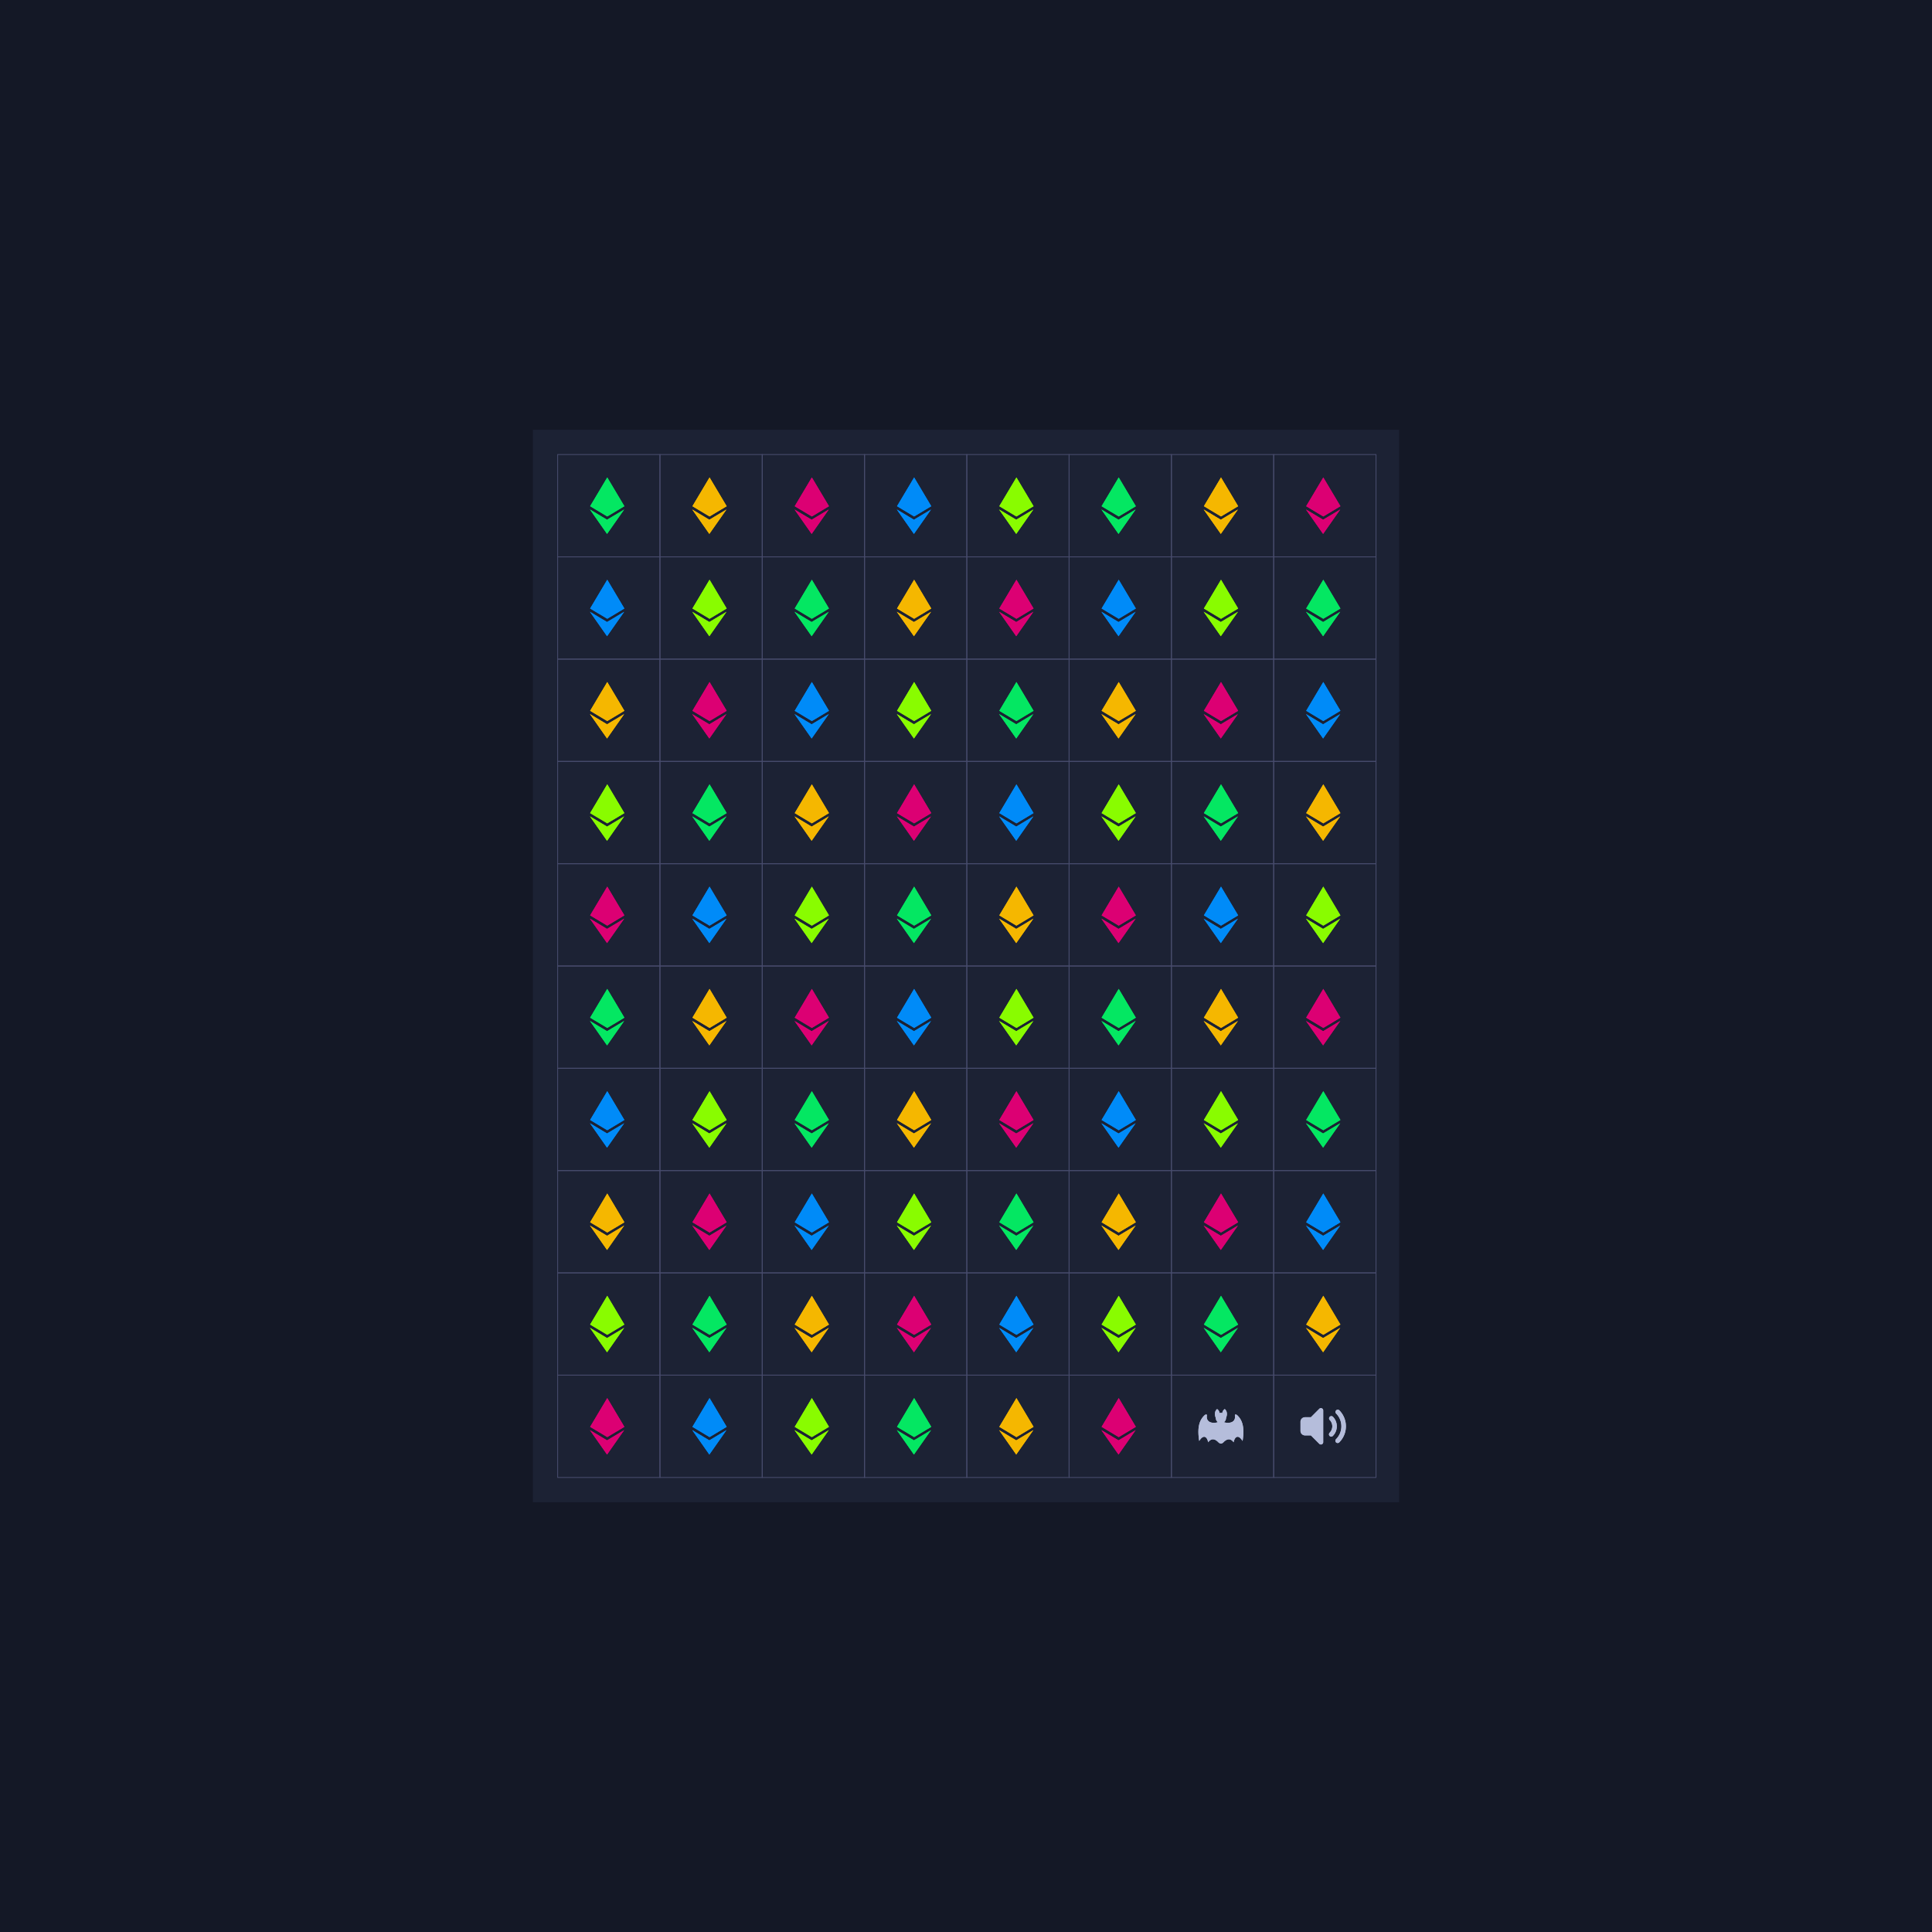 <svg xmlns='http://www.w3.org/2000/svg' fill='none' viewBox='0 0 2342 2342'><symbol id='1' viewBox='0 0 500 500'><path filter='url(#b1)' d='m250.5 111.982-83.663 140.579 83.663 50.081 83.664-50.081L250.5 111.982Zm-1 276.037 83.712-119.39-83.712 50.053-83.663-50.053 83.663 119.39Z'/><path d='m250.5 111.982-83.663 140.579 83.663 50.081 83.664-50.081L250.5 111.982Zm-1 276.037 83.712-119.39-83.712 50.053-83.663-50.053 83.663 119.39Z'/></symbol><symbol id='2' viewBox='0 0 500 500'><path filter='url(#b1)' d='M250.097 334.277c-4.408 0-9.595-2.84-14.465-8.259-12.429-11.712-30.146-21.606-47.863 2.016-6.242-31.213-24.971-37.456-43.699-6.242-12.485-75.95 6.243-106.127 24.971-124.855 6.243-6.243 13.372-6.181 12.486 0-5.844 40.883 39.572 38.911 53.731 32.574-6.149-4.551-10.132-11.855-10.132-20.089-12.486-31.214 6.243-43.699 6.243-43.699s10.063 5.032 12.123 19.615a24.786 24.786 0 0 1 6.605-.887c2.285 0 4.501.306 6.605.887 2.06-14.583 12.123-19.615 12.123-19.615s18.728 12.485 6.243 43.699c0 8.266-4.014 15.595-10.207 20.139 14.296 6.299 59.437 8.147 53.613-32.624-.887-6.181 6.242-6.243 12.485 0 18.728 18.728 37.456 48.905 24.971 124.855-18.728-31.214-37.456-24.971-43.699 6.242-17.243-22.992-34.485-14.227-46.858-2.953-5.101 6.031-10.619 9.196-15.276 9.196Z'/><path d='M250.097 334.277c-4.408 0-9.595-2.84-14.465-8.259-12.429-11.712-30.146-21.606-47.863 2.016-6.242-31.213-24.971-37.456-43.699-6.242-12.485-75.95 6.243-106.127 24.971-124.855 6.243-6.243 13.372-6.181 12.486 0-5.844 40.883 39.572 38.911 53.731 32.574-6.149-4.551-10.132-11.855-10.132-20.089-12.486-31.214 6.243-43.699 6.243-43.699s10.063 5.032 12.123 19.615a24.786 24.786 0 0 1 6.605-.887c2.285 0 4.501.306 6.605.887 2.06-14.583 12.123-19.615 12.123-19.615s18.728 12.485 6.243 43.699c0 8.266-4.014 15.595-10.207 20.139 14.296 6.299 59.437 8.147 53.613-32.624-.887-6.181 6.242-6.243 12.485 0 18.728 18.728 37.456 48.905 24.971 124.855-18.728-31.214-37.456-24.971-43.699 6.242-17.243-22.992-34.485-14.227-46.858-2.953-5.101 6.031-10.619 9.196-15.276 9.196Z'/></symbol><symbol id='3' viewBox='0 0 500 500'><path filter='url(#b1)' d='M320.609 331.682a11.062 11.062 0 0 1-7.77-3.219c-4.307-4.328-4.307-11.321 0-15.65 34.719-34.686 34.719-90.961 0-125.647-5.561-6.492-2.009-16.56 6.393-18.136 3.297-.61 6.704.299 9.257 2.486 43.321 43.343 43.321 113.604 0 156.947a11.142 11.142 0 0 1-7.88 3.219Zm-31.301-31.3a11.077 11.077 0 0 1-7.881-3.33c-4.306-4.329-4.306-11.321 0-15.65 17.359-17.349 17.359-45.487 0-62.824-5.56-6.493-2.009-16.561 6.393-18.137 3.297-.61 6.705.301 9.257 2.487 25.963 25.995 25.963 68.118 0 94.124a11.153 11.153 0 0 1-7.769 3.33Zm-39.292-128.089v155.394a11.124 11.124 0 0 1-6.883 10.212 9.384 9.384 0 0 1-4.217.887 11.117 11.117 0 0 1-7.881-3.218l-41.068-41.18h-28.748c-12.265 0-22.199-9.946-22.199-22.2v-44.397c0-12.265 9.934-22.2 22.199-22.2h28.748l41.068-41.178a11.08 11.08 0 0 1 12.098-2.331 11.098 11.098 0 0 1 6.883 10.211Z' /><path d='M320.609 331.682a11.062 11.062 0 0 1-7.77-3.219c-4.307-4.328-4.307-11.321 0-15.65 34.719-34.686 34.719-90.961 0-125.647-5.561-6.492-2.009-16.56 6.393-18.136 3.297-.61 6.704.299 9.257 2.486 43.321 43.343 43.321 113.604 0 156.947a11.142 11.142 0 0 1-7.88 3.219Zm-31.301-31.3a11.077 11.077 0 0 1-7.881-3.33c-4.306-4.329-4.306-11.321 0-15.65 17.359-17.349 17.359-45.487 0-62.824-5.56-6.493-2.009-16.561 6.393-18.137 3.297-.61 6.705.301 9.257 2.487 25.963 25.995 25.963 68.118 0 94.124a11.153 11.153 0 0 1-7.769 3.33Zm-39.292-128.089v155.394a11.124 11.124 0 0 1-6.883 10.212 9.384 9.384 0 0 1-4.217.887 11.117 11.117 0 0 1-7.881-3.218l-41.068-41.18h-28.748c-12.265 0-22.199-9.946-22.199-22.2v-44.397c0-12.265 9.934-22.2 22.199-22.2h28.748l41.068-41.178a11.08 11.08 0 0 1 12.098-2.331 11.098 11.098 0 0 1 6.883 10.211Z' /></symbol><defs><rect id='square' width='124' height='124' stroke='#474B6C' /><filter id='b1' x='0' y='0' width='500' height='500' filterUnits='userSpaceOnUse'><feGaussianBlur stdDeviation='7' /></filter><filter id='g1' x='-100%' y='-100%' width='400%' height='400%' filterUnits='objectBoundingBox' primitiveUnits='userSpaceOnUse' color-interpolation-filters='sRGB'><feGaussianBlur stdDeviation='52 63' x='0%' y='0%' width='100%' height='100%' in='SourceGraphic' result='blur'/></filter><filter id='g2' x='-100%' y='-100%' width='400%' height='400%' filterUnits='objectBoundingBox' primitiveUnits='userSpaceOnUse' color-interpolation-filters='sRGB'><feGaussianBlur stdDeviation='24 31' x='0%' y='0%' width='100%' height='100%' in='SourceGraphic' result='blur'/></filter></defs><rect width='2342' height='2342' fill='#141826' /><g transform='matrix(1,0,0,1,646,521)'><rect width='1050' height='1300' fill='#1C2234' /><g id='grid'><use href='#square' x='30' y='30'/><use href='#square' x='154' y='30'/><use href='#square' x='278' y='30'/><use href='#square' x='402' y='30'/><use href='#square' x='526' y='30'/><use href='#square' x='650' y='30'/><use href='#square' x='774' y='30'/><use href='#square' x='898' y='30'/><use href='#square' x='30' y='154'/><use href='#square' x='154' y='154'/><use href='#square' x='278' y='154'/><use href='#square' x='402' y='154'/><use href='#square' x='526' y='154'/><use href='#square' x='650' y='154'/><use href='#square' x='774' y='154'/><use href='#square' x='898' y='154'/><use href='#square' x='30' y='278'/><use href='#square' x='154' y='278'/><use href='#square' x='278' y='278'/><use href='#square' x='402' y='278'/><use href='#square' x='526' y='278'/><use href='#square' x='650' y='278'/><use href='#square' x='774' y='278'/><use href='#square' x='898' y='278'/><use href='#square' x='30' y='402'/><use href='#square' x='154' y='402'/><use href='#square' x='278' y='402'/><use href='#square' x='402' y='402'/><use href='#square' x='526' y='402'/><use href='#square' x='650' y='402'/><use href='#square' x='774' y='402'/><use href='#square' x='898' y='402'/><use href='#square' x='30' y='526'/><use href='#square' x='154' y='526'/><use href='#square' x='278' y='526'/><use href='#square' x='402' y='526'/><use href='#square' x='526' y='526'/><use href='#square' x='650' y='526'/><use href='#square' x='774' y='526'/><use href='#square' x='898' y='526'/><use href='#square' x='30' y='650'/><use href='#square' x='154' y='650'/><use href='#square' x='278' y='650'/><use href='#square' x='402' y='650'/><use href='#square' x='526' y='650'/><use href='#square' x='650' y='650'/><use href='#square' x='774' y='650'/><use href='#square' x='898' y='650'/><use href='#square' x='30' y='774'/><use href='#square' x='154' y='774'/><use href='#square' x='278' y='774'/><use href='#square' x='402' y='774'/><use href='#square' x='526' y='774'/><use href='#square' x='650' y='774'/><use href='#square' x='774' y='774'/><use href='#square' x='898' y='774'/><use href='#square' x='30' y='898'/><use href='#square' x='154' y='898'/><use href='#square' x='278' y='898'/><use href='#square' x='402' y='898'/><use href='#square' x='526' y='898'/><use href='#square' x='650' y='898'/><use href='#square' x='774' y='898'/><use href='#square' x='898' y='898'/><use href='#square' x='30' y='1022'/><use href='#square' x='154' y='1022'/><use href='#square' x='278' y='1022'/><use href='#square' x='402' y='1022'/><use href='#square' x='526' y='1022'/><use href='#square' x='650' y='1022'/><use href='#square' x='774' y='1022'/><use href='#square' x='898' y='1022'/><use href='#square' x='30' y='1146'/><use href='#square' x='154' y='1146'/><use href='#square' x='278' y='1146'/><use href='#square' x='402' y='1146'/><use href='#square' x='526' y='1146'/><use href='#square' x='650' y='1146'/><use href='#square' x='774' y='1146'/><use href='#square' x='898' y='1146'/></g><g id='symbols'><use href='#1' x='28' y='30' fill='#04e762' opacity='1' height='124' width='124' /><use href='#1' x='152' y='30' fill='#f5b700' opacity='0.64' height='124' width='124' /><use href='#1' x='276' y='30' fill='#dc0073' opacity='0.63' height='124' width='124' /><use href='#1' x='400' y='30' fill='#008bf8' opacity='0.62' height='124' width='124' /><use href='#1' x='524' y='30' fill='#89fc00' opacity='0.61' height='124' width='124' /><use href='#1' x='648' y='30' fill='#04e762' opacity='0.60' height='124' width='124' /><use href='#1' x='772' y='30' fill='#f5b700' opacity='0.59' height='124' width='124' /><use href='#1' x='896' y='30' fill='#dc0073' opacity='0.58' height='124' width='124' /><use href='#1' x='28' y='154' fill='#008bf8' opacity='0.57' height='124' width='124' /><use href='#1' x='152' y='154' fill='#89fc00' opacity='0.56' height='124' width='124' /><use href='#1' x='276' y='154' fill='#04e762' opacity='0.55' height='124' width='124' /><use href='#1' x='400' y='154' fill='#f5b700' opacity='0.54' height='124' width='124' /><use href='#1' x='524' y='154' fill='#dc0073' opacity='0.53' height='124' width='124' /><use href='#1' x='648' y='154' fill='#008bf8' opacity='0.52' height='124' width='124' /><use href='#1' x='772' y='154' fill='#89fc00' opacity='0.51' height='124' width='124' /><use href='#1' x='896' y='154' fill='#04e762' opacity='0.50' height='124' width='124' /><use href='#1' x='28' y='278' fill='#f5b700' opacity='0.49' height='124' width='124' /><use href='#1' x='152' y='278' fill='#dc0073' opacity='0.48' height='124' width='124' /><use href='#1' x='276' y='278' fill='#008bf8' opacity='0.47' height='124' width='124' /><use href='#1' x='400' y='278' fill='#89fc00' opacity='0.46' height='124' width='124' /><use href='#1' x='524' y='278' fill='#04e762' opacity='0.45' height='124' width='124' /><use href='#1' x='648' y='278' fill='#f5b700' opacity='0.44' height='124' width='124' /><use href='#1' x='772' y='278' fill='#dc0073' opacity='0.43' height='124' width='124' /><use href='#1' x='896' y='278' fill='#008bf8' opacity='0.42' height='124' width='124' /><use href='#1' x='28' y='402' fill='#89fc00' opacity='0.41' height='124' width='124' /><use href='#1' x='152' y='402' fill='#04e762' opacity='0.40' height='124' width='124' /><use href='#1' x='276' y='402' fill='#f5b700' opacity='0.39' height='124' width='124' /><use href='#1' x='400' y='402' fill='#dc0073' opacity='0.38' height='124' width='124' /><use href='#1' x='524' y='402' fill='#008bf8' opacity='0.37' height='124' width='124' /><use href='#1' x='648' y='402' fill='#89fc00' opacity='0.36' height='124' width='124' /><use href='#1' x='772' y='402' fill='#04e762' opacity='0.35' height='124' width='124' /><use href='#1' x='896' y='402' fill='#f5b700' opacity='0.34' height='124' width='124' /><use href='#1' x='28' y='526' fill='#dc0073' opacity='0.33' height='124' width='124' /><use href='#1' x='152' y='526' fill='#008bf8' opacity='0.32' height='124' width='124' /><use href='#1' x='276' y='526' fill='#89fc00' opacity='0.31' height='124' width='124' /><use href='#1' x='400' y='526' fill='#04e762' opacity='0.30' height='124' width='124' /><use href='#1' x='524' y='526' fill='#f5b700' opacity='0.29' height='124' width='124' /><use href='#1' x='648' y='526' fill='#dc0073' opacity='0.28' height='124' width='124' /><use href='#1' x='772' y='526' fill='#008bf8' opacity='0.27' height='124' width='124' /><use href='#1' x='896' y='526' fill='#89fc00' opacity='0.26' height='124' width='124' /><use href='#1' x='28' y='650' fill='#04e762' opacity='0.25' height='124' width='124' /><use href='#1' x='152' y='650' fill='#f5b700' opacity='0.24' height='124' width='124' /><use href='#1' x='276' y='650' fill='#dc0073' opacity='0.23' height='124' width='124' /><use href='#1' x='400' y='650' fill='#008bf8' opacity='0.22' height='124' width='124' /><use href='#1' x='524' y='650' fill='#89fc00' opacity='0.21' height='124' width='124' /><use href='#1' x='648' y='650' fill='#04e762' opacity='0.20' height='124' width='124' /><use href='#1' x='772' y='650' fill='#f5b700' opacity='0.19' height='124' width='124' /><use href='#1' x='896' y='650' fill='#dc0073' opacity='0.18' height='124' width='124' /><use href='#1' x='28' y='774' fill='#008bf8' opacity='0.17' height='124' width='124' /><use href='#1' x='152' y='774' fill='#89fc00' opacity='0.16' height='124' width='124' /><use href='#1' x='276' y='774' fill='#04e762' opacity='0.15' height='124' width='124' /><use href='#1' x='400' y='774' fill='#f5b700' opacity='0.14' height='124' width='124' /><use href='#1' x='524' y='774' fill='#dc0073' opacity='0.13' height='124' width='124' /><use href='#1' x='648' y='774' fill='#008bf8' opacity='0.12' height='124' width='124' /><use href='#1' x='772' y='774' fill='#89fc00' opacity='0.11' height='124' width='124' /><use href='#1' x='896' y='774' fill='#04e762' opacity='0.10' height='124' width='124' /><use href='#1' x='28' y='898' fill='#f5b700' opacity='0.09' height='124' width='124' /><use href='#1' x='152' y='898' fill='#dc0073' opacity='0.08' height='124' width='124' /><use href='#1' x='276' y='898' fill='#008bf8' opacity='0.07' height='124' width='124' /><use href='#1' x='400' y='898' fill='#89fc00' opacity='0.06' height='124' width='124' /><use href='#1' x='524' y='898' fill='#04e762' opacity='0.05' height='124' width='124' /><use href='#1' x='648' y='898' fill='#f5b700' opacity='0.05' height='124' width='124' /><use href='#1' x='772' y='898' fill='#dc0073' opacity='0.05' height='124' width='124' /><use href='#1' x='896' y='898' fill='#008bf8' opacity='0.05' height='124' width='124' /><use href='#1' x='28' y='1022' fill='#89fc00' opacity='0.05' height='124' width='124' /><use href='#1' x='152' y='1022' fill='#04e762' opacity='0.05' height='124' width='124' /><use href='#1' x='276' y='1022' fill='#f5b700' opacity='0.05' height='124' width='124' /><use href='#1' x='400' y='1022' fill='#dc0073' opacity='0.05' height='124' width='124' /><use href='#1' x='524' y='1022' fill='#008bf8' opacity='0.05' height='124' width='124' /><use href='#1' x='648' y='1022' fill='#89fc00' opacity='0.05' height='124' width='124' /><use href='#1' x='772' y='1022' fill='#04e762' opacity='0.05' height='124' width='124' /><use href='#1' x='896' y='1022' fill='#f5b700' opacity='0.05' height='124' width='124' /><use href='#1' x='28' y='1146' fill='#dc0073' opacity='0.00' height='124' width='124' /><use href='#1' x='152' y='1146' fill='#008bf8' opacity='0.00' height='124' width='124' /><use href='#1' x='276' y='1146' fill='#89fc00' opacity='0.00' height='124' width='124' /><use href='#1' x='400' y='1146' fill='#04e762' opacity='0.00' height='124' width='124' /><use href='#1' x='524' y='1146' fill='#f5b700' opacity='0.00' height='124' width='124' /><use href='#1' x='648' y='1146' fill='#dc0073' opacity='0.00' height='124' width='124' /><use href='#2' x='772' y='1146' fill='#B5BDDB' opacity='1' height='124' width='124' /><use href='#3' x='896' y='1146' fill='#B5BDDB' opacity='1' height='124' width='124' /></g></g></svg>